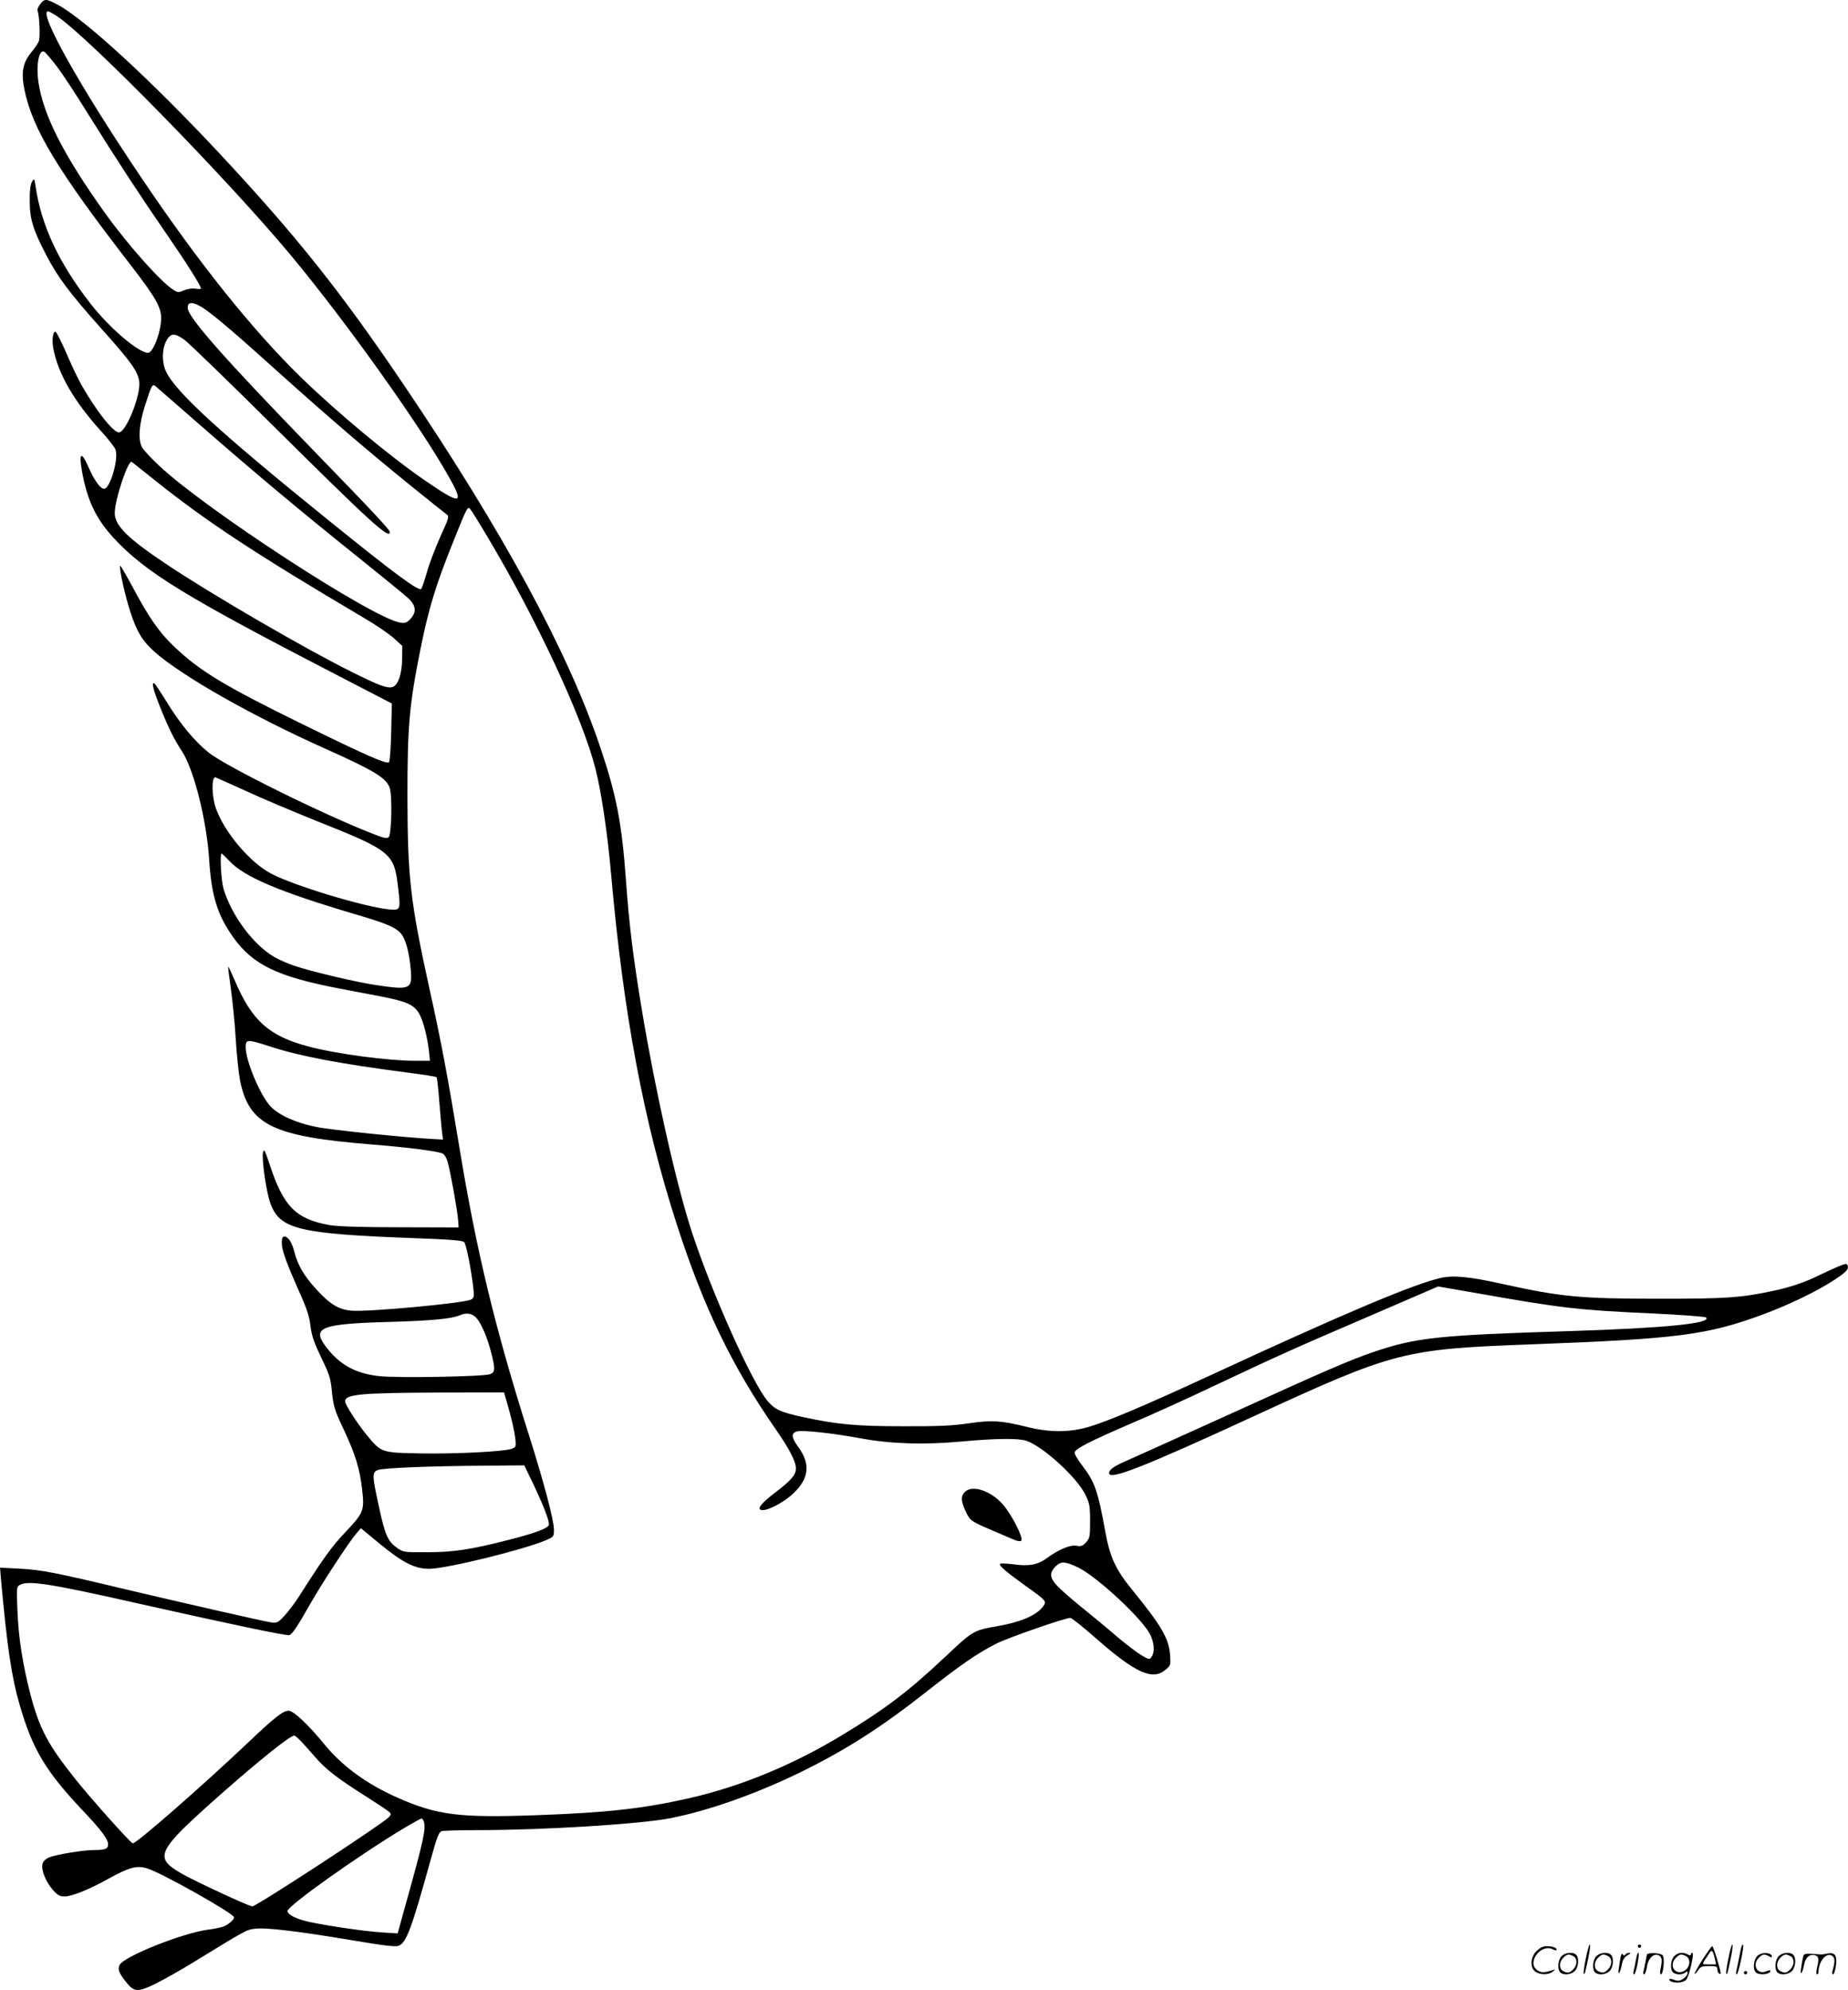 <svg version="1.0" xmlns="http://www.w3.org/2000/svg"
  viewBox="0 0 1115.05 1200.229"
 preserveAspectRatio="xMidYMid meet">
<g transform="translate(0.235,1200.805) scale(0.1,-0.1)"
fill="#000000" stroke="none">
<path d="M240 11983 c-11 -15 -19 -32 -16 -39 12 -30 17 -161 8 -184 -5 -14
-26 -44 -45 -67 -52 -63 -63 -122 -42 -225 48 -237 201 -491 643 -1061 148
-192 182 -252 182 -317 0 -81 -48 -210 -79 -210 -57 0 -233 150 -346 295 -191
245 -297 470 -332 705 -8 54 -9 54 -23 30 -9 -17 -14 -54 -13 -115 0 -108 20
-173 100 -326 68 -131 139 -227 333 -444 182 -203 220 -258 228 -320 9 -83
-80 -305 -123 -305 -34 0 -138 131 -225 285 -19 33 -60 118 -90 189 -31 71
-61 131 -67 133 -16 6 -24 -52 -13 -104 29 -151 126 -318 289 -497 45 -49 84
-100 87 -113 16 -62 -35 -233 -70 -233 -23 0 -60 51 -96 134 -43 98 -58 82
-36 -38 32 -170 84 -277 187 -390 195 -211 430 -355 1403 -857 l278 -144 -4
-172 c-2 -95 -8 -177 -13 -182 -14 -14 -138 41 -520 228 -473 232 -620 321
-772 465 -94 88 -159 182 -258 369 -38 70 -70 125 -72 123 -9 -9 30 -186 63
-284 39 -118 72 -171 146 -237 168 -147 587 -385 1027 -582 300 -134 373 -179
391 -240 15 -50 10 -278 -7 -294 -10 -10 -28 -6 -85 16 -301 116 -894 409
-1000 493 -87 70 -173 173 -258 312 -34 55 -66 103 -71 106 -19 12 -7 -39 35
-143 51 -128 86 -197 132 -267 72 -110 149 -416 164 -656 14 -216 50 -332 145
-465 118 -166 268 -238 640 -309 72 -14 187 -36 257 -49 150 -29 195 -50 225
-103 24 -42 49 -138 59 -226 l6 -58 -88 0 c-164 0 -480 42 -644 86 -239 63
-342 155 -445 397 -21 48 -39 86 -40 85 -2 -2 5 -59 15 -129 10 -69 24 -206
30 -305 6 -98 18 -212 26 -253 55 -269 198 -338 799 -386 215 -17 399 -41 425
-55 9 -5 22 -26 28 -47 16 -53 61 -302 64 -355 l3 -43 -355 1 c-233 0 -378 5
-423 13 -204 36 -279 112 -362 365 -28 84 -34 97 -40 75 -10 -38 20 -245 45
-311 58 -155 172 -182 875 -208 207 -7 283 -14 293 -23 13 -13 43 -166 56
-279 5 -51 4 -58 -14 -68 -41 -22 -623 -76 -723 -67 -76 7 -129 39 -210 128
-75 82 -112 145 -133 226 -15 59 -37 93 -61 93 -13 0 -17 -16 -14 -55 4 -39
35 -122 98 -264 52 -114 67 -160 74 -220 8 -61 21 -99 65 -191 50 -103 57
-125 65 -210 9 -85 16 -108 69 -220 73 -156 98 -238 113 -367 14 -128 10 -138
-107 -262 -76 -80 -128 -152 -275 -383 -24 -37 -62 -88 -86 -114 -41 -44 -47
-46 -82 -41 -48 7 -534 118 -893 203 -406 97 -493 114 -624 121 l-118 6 6 -74
c37 -406 63 -582 111 -749 79 -274 158 -405 387 -647 106 -112 148 -168 148
-198 0 -28 -17 -35 -84 -35 -65 0 -230 -27 -273 -45 -21 -9 -35 -23 -39 -40
-9 -36 21 -109 64 -157 27 -30 41 -38 69 -38 45 0 144 40 264 106 124 69 171
82 232 64 80 -22 527 -273 527 -296 0 -13 -26 -37 -57 -53 -12 -6 -56 -16 -97
-21 -154 -19 -514 -163 -537 -214 -12 -26 -4 -48 40 -103 48 -60 69 -62 174
-11 50 25 153 82 227 128 325 199 324 199 375 205 65 9 263 -15 585 -69 190
-32 262 -41 282 -34 47 17 79 102 193 515 40 145 51 172 69 177 12 3 110 6
218 6 393 0 974 36 1156 71 227 44 504 141 771 269 283 137 503 277 783 498
199 157 308 232 418 287 71 36 414 155 446 155 8 0 76 -54 152 -121 241 -212
344 -258 422 -192 31 25 32 29 28 87 -7 101 -50 176 -231 398 -98 120 -133
196 -161 353 -44 242 -63 296 -137 392 -28 36 -49 72 -47 81 4 23 96 69 346
177 123 52 343 152 490 222 401 189 490 229 942 423 l415 179 225 -39 c525
-93 627 -104 1074 -124 169 -8 313 -19 318 -24 36 -36 -251 -64 -817 -82 -802
-25 -931 -38 -1195 -128 -142 -49 -281 -109 -855 -370 -302 -137 -584 -264
-625 -282 -81 -35 -110 -55 -110 -77 0 -45 210 38 868 341 855 394 905 407
1682 436 883 33 1060 56 1400 182 153 57 317 136 417 201 78 50 98 70 89 92
-5 13 -11 13 -53 -4 -26 -11 -79 -35 -118 -54 -91 -45 -179 -74 -290 -97 -187
-39 -270 -45 -675 -45 -480 0 -593 11 -955 91 -189 42 -291 52 -366 34 -166
-38 -591 -218 -1384 -585 -394 -182 -615 -276 -735 -312 -118 -35 -238 -36
-380 0 -155 38 -208 41 -351 20 -97 -14 -182 -18 -394 -17 -282 0 -399 11
-605 56 -129 28 -164 43 -208 93 -94 107 -342 660 -462 1030 -93 287 -217 838
-299 1330 -53 319 -77 515 -96 780 -25 347 -57 516 -155 805 -192 572 -585
1297 -1177 2174 -383 568 -657 912 -1123 1411 -412 441 -815 811 -975 895 -70
37 -78 37 -105 3z m101 -72 c193 -129 1027 -981 1411 -1442 346 -416 804
-1061 968 -1362 77 -141 52 -141 -155 1 -212 145 -533 412 -749 622 -295 287
-624 698 -970 1213 -369 547 -621 997 -558 997 5 0 28 -13 53 -29z m-1 -303
c36 -47 123 -180 194 -295 172 -276 311 -488 467 -714 120 -174 209 -314 209
-331 0 -4 -15 -4 -33 -1 -19 3 -48 -1 -69 -10 -33 -14 -38 -14 -64 3 -74 45
-274 270 -412 462 -252 352 -375 595 -403 794 -14 101 3 192 34 181 7 -2 41
-42 77 -89z m881 -1456 c63 -41 192 -150 449 -382 296 -266 533 -470 792 -680
116 -94 220 -177 230 -184 17 -12 15 -20 -37 -134 -30 -67 -67 -163 -81 -214
-15 -51 -30 -97 -35 -102 -15 -16 -167 97 -564 418 -650 525 -916 769 -975
892 -26 54 -26 133 0 184 26 50 51 52 111 8 24 -17 267 -252 539 -522 582
-577 700 -685 700 -637 0 13 -103 124 -450 481 -553 570 -770 816 -770 872 0
38 31 37 91 0z m-11 -712 c321 -280 589 -505 940 -786 151 -121 292 -236 313
-256 45 -43 49 -82 11 -123 -22 -23 -31 -27 -62 -22 -167 27 -1178 685 -1456
948 -48 45 -94 95 -102 110 -24 47 -17 138 17 246 42 131 46 139 67 120 9 -8
132 -114 272 -237z m-280 -327 c313 -250 602 -441 1259 -829 74 -43 157 -100
185 -125 l51 -47 -1 -75 c0 -92 -25 -164 -59 -173 -34 -8 -80 9 -250 94 -278
138 -839 464 -1110 645 -236 157 -315 235 -315 310 0 82 82 326 103 309 7 -5
68 -54 137 -109z m2012 -348 c295 -495 569 -1083 648 -1391 35 -136 73 -389
95 -639 74 -841 197 -1496 396 -2111 163 -504 334 -858 599 -1239 81 -117 120
-192 120 -233 0 -39 -27 -71 -121 -143 -94 -71 -121 -109 -79 -109 39 0 131
50 185 101 95 90 104 178 29 280 -43 59 -44 85 -5 94 38 8 214 -11 381 -42
184 -34 384 -40 612 -19 208 19 342 20 389 4 100 -34 304 -220 355 -324 26
-53 29 -69 29 -161 0 -94 -2 -103 -25 -128 -20 -22 -30 -25 -58 -20 -37 7
-107 -23 -177 -74 -55 -41 -109 -51 -201 -38 -41 5 -78 7 -82 3 -9 -10 37 -49
158 -136 126 -90 127 -90 95 -129 -42 -49 -135 -88 -270 -111 -143 -25 -148
-28 -309 -180 -224 -211 -364 -318 -627 -477 -301 -182 -615 -311 -929 -382
-276 -62 -493 -86 -914 -101 -469 -17 -603 0 -845 108 -182 81 -328 188 -434
317 -99 121 -188 205 -218 205 -34 0 -85 -40 -254 -201 -265 -251 -663 -599
-686 -599 -11 0 -241 256 -343 383 -169 211 -221 309 -276 520 -46 180 -71
339 -77 498 -6 146 -6 147 17 159 50 27 189 5 715 -114 548 -123 894 -196 909
-190 18 7 48 52 126 189 68 120 232 371 277 423 l28 33 110 -91 c142 -117 216
-155 305 -154 107 2 568 115 703 173 46 20 47 22 47 63 0 57 -62 290 -150 568
-203 638 -318 1113 -420 1735 -71 431 -110 638 -179 950 -118 536 -134 677
-135 1170 0 425 11 551 79 890 49 242 90 378 193 635 88 220 91 225 106 209 7
-8 56 -86 108 -174z m-1464 -1526 c97 -45 289 -126 426 -181 457 -182 472
-195 496 -406 16 -135 15 -136 -62 -128 -156 18 -567 143 -703 214 -129 68
-284 250 -335 396 -25 71 -27 186 -3 186 2 0 83 -37 181 -81z m-99 -421 c91
-99 301 -188 775 -328 170 -50 226 -73 259 -108 31 -32 54 -115 63 -222 10
-118 -3 -124 -205 -94 -124 18 -394 82 -500 118 -41 14 -95 38 -120 53 -126
74 -257 250 -305 412 -14 49 -23 211 -11 211 2 0 22 -19 44 -42z m252 -1123
c179 -58 419 -103 824 -156 94 -12 173 -24 177 -28 3 -3 11 -73 17 -156 7 -82
14 -166 17 -185 l5 -35 -58 3 c-170 9 -621 55 -707 73 -126 25 -229 73 -278
126 -63 70 -148 274 -148 355 0 49 9 49 151 3z m1243 -1638 c29 -34 64 -116
86 -202 27 -104 26 -123 -5 -135 -40 -15 -554 -24 -668 -12 -148 16 -245 71
-329 186 -78 108 -16 130 388 141 251 7 378 19 426 40 40 18 77 12 102 -18z
m180 -499 c31 -107 46 -174 53 -225 5 -50 4 -53 -21 -63 -45 -17 -341 -32
-552 -28 -235 4 -236 5 -322 109 -61 75 -132 185 -132 205 0 43 92 51 567 53
l392 1 15 -52z m166 -510 c58 -124 90 -206 90 -234 0 -22 -76 -51 -245 -94
-226 -58 -332 -74 -491 -74 -132 -1 -142 0 -176 23 -60 41 -76 77 -113 247
-43 197 -43 211 -7 226 30 12 312 24 655 26 l228 2 59 -122z m3287 -496 c119
-61 386 -311 431 -403 25 -52 28 -106 8 -134 -13 -18 -15 -17 -60 9 -26 15
-90 64 -144 109 -53 46 -157 132 -230 191 -141 116 -172 150 -172 188 0 24 32
61 60 70 19 6 55 -4 107 -30z m-4693 -1046 c17 -18 55 -61 84 -94 65 -75 133
-128 299 -233 70 -45 136 -88 146 -97 16 -14 16 -16 1 -34 -37 -40 -799 -538
-824 -538 -20 0 -351 154 -427 198 -170 99 -154 132 240 481 234 206 415 351
440 351 5 0 23 -15 41 -34z m740 -482 c16 -41 0 -114 -106 -493 l-51 -184 -96
6 c-104 7 -311 37 -431 62 -80 17 -133 42 -138 66 -5 28 434 340 712 506 50
29 93 53 97 53 4 0 10 -7 13 -16z M5820 3010 c-26 -26 -25 -54 4 -117 26 -56
34 -61 146 -109 41 -18 99 -42 128 -55 35 -16 55 -20 62 -13 15 15 -59 159
-112 219 -72 82 -184 119 -228 75z M9566 194 c-10 -47 -15 -88 -12 -91 5 -6 9
7 30 110 7 37 10 67 6 67 -4 0 -15 -39 -24 -86z M9880 270 c0 -5 5 -10 10 -10
6 0 10 5 10 10 0 6 -4 10 -10 10 -5 0 -10 -4 -10 -10z M10426 194 c-10 -47
-15 -88 -12 -91 5 -6 9 7 30 110 7 37 10 67 6 67 -4 0 -15 -39 -24 -86z
M10506 269 c-3 -8 -10 -41 -16 -74 -6 -33 -14 -68 -16 -77 -3 -10 -1 -18 3
-18 10 0 46 171 38 178 -2 3 -7 -1 -9 -9z M9269 241 c-38 -38 -41 -101 -7
-125 29 -20 79 -20 104 0 18 14 18 15 1 10 -53 -17 -69 -17 -92 -2 -69 45 21
166 94 126 12 -6 21 -7 21 -1 0 12 -25 21 -62 21 -19 0 -39 -10 -59 -29z
M10270 189 c-28 -45 -49 -83 -47 -85 2 -3 12 7 21 21 14 21 24 25 66 25 43 0
50 -3 50 -19 0 -11 5 -23 10 -26 6 -3 10 -3 10 1 0 20 -44 164 -51 164 -4 0
-30 -37 -59 -81z m75 4 l7 -33 -42 0 c-42 0 -42 0 -28 23 8 12 21 32 29 44 15
25 22 18 34 -34z M9420 210 c-22 -22 -27 -79 -8 -98 19 -19 66 -14 88 8 22 22
27 79 8 98 -19 19 -66 14 -88 -8z m71 0 c25 -14 25 -54 -1 -80 -23 -23 -33
-24 -61 -10 -25 14 -25 54 1 80 23 23 33 24 61 10z M9630 210 c-22 -22 -27
-79 -8 -98 19 -19 66 -14 88 8 22 22 27 79 8 98 -19 19 -66 14 -88 -8z m71 0
c25 -14 25 -54 -1 -80 -23 -23 -33 -24 -61 -10 -25 14 -25 54 1 80 23 23 33
24 61 10z M9776 204 c-3 -16 -8 -47 -11 -69 -8 -51 10 -26 19 27 5 27 15 42
34 53 18 10 22 14 10 15 -9 0 -20 -5 -24 -11 -5 -8 -9 -8 -14 1 -5 8 -10 3
-14 -16z M9877 223 c-2 -4 -7 -26 -11 -48 -4 -22 -9 -48 -12 -57 -3 -10 -1
-18 4 -18 4 0 14 28 20 62 11 58 10 81 -1 61z M9935 220 c-1 -3 -5 -23 -9 -45
-4 -22 -9 -48 -12 -57 -3 -10 -1 -18 4 -18 5 0 13 20 17 45 7 53 44 87 74 68
17 -11 19 -28 8 -80 -4 -18 -3 -33 2 -33 16 0 24 99 11 115 -12 14 -87 18 -95
5z M10100 210 c-22 -22 -27 -79 -8 -98 7 -7 24 -12 38 -12 14 0 31 5 38 12 9
9 12 8 12 -5 0 -9 -12 -24 -26 -34 -21 -13 -32 -15 -55 -6 -16 6 -29 8 -29 3
0 -24 81 -27 102 -2 18 19 50 162 37 162 -5 0 -9 -5 -9 -10 0 -7 -6 -7 -19 0
-30 16 -59 12 -81 -10z m71 0 c29 -16 25 -65 -6 -86 -56 -37 -103 28 -55 76
23 23 33 24 61 10z M10601 211 c-23 -23 -28 -80 -9 -99 19 -19 88 -13 88 9 0
5 -11 4 -24 -2 -54 -25 -89 38 -46 81 23 23 33 24 62 9 16 -9 19 -8 16 3 -8
22 -64 22 -87 -1z M10730 210 c-22 -22 -27 -79 -8 -98 19 -19 66 -14 88 8 22
22 27 79 8 98 -19 19 -66 14 -88 -8z m71 0 c25 -14 25 -54 -1 -80 -23 -23 -33
-24 -61 -10 -25 14 -25 54 1 80 23 23 33 24 61 10z M10876 201 c-3 -14 -8 -44
-11 -66 -8 -51 10 -26 19 27 8 41 35 63 66 53 22 -7 24 -21 11 -77 -5 -22 -5
-38 0 -38 5 0 9 6 9 13 0 68 51 125 85 97 15 -13 15 -35 -1 -92 -3 -10 -1 -18
4 -18 6 0 13 23 17 50 9 63 -5 84 -49 76 -17 -4 -35 -6 -41 -6 -101 8 -104 7
-109 -19z M10520 110 c0 -5 5 -10 10 -10 6 0 10 5 10 10 0 6 -4 10 -10 10 -5
0 -10 -4 -10 -10z"/>
</g>
</svg>
